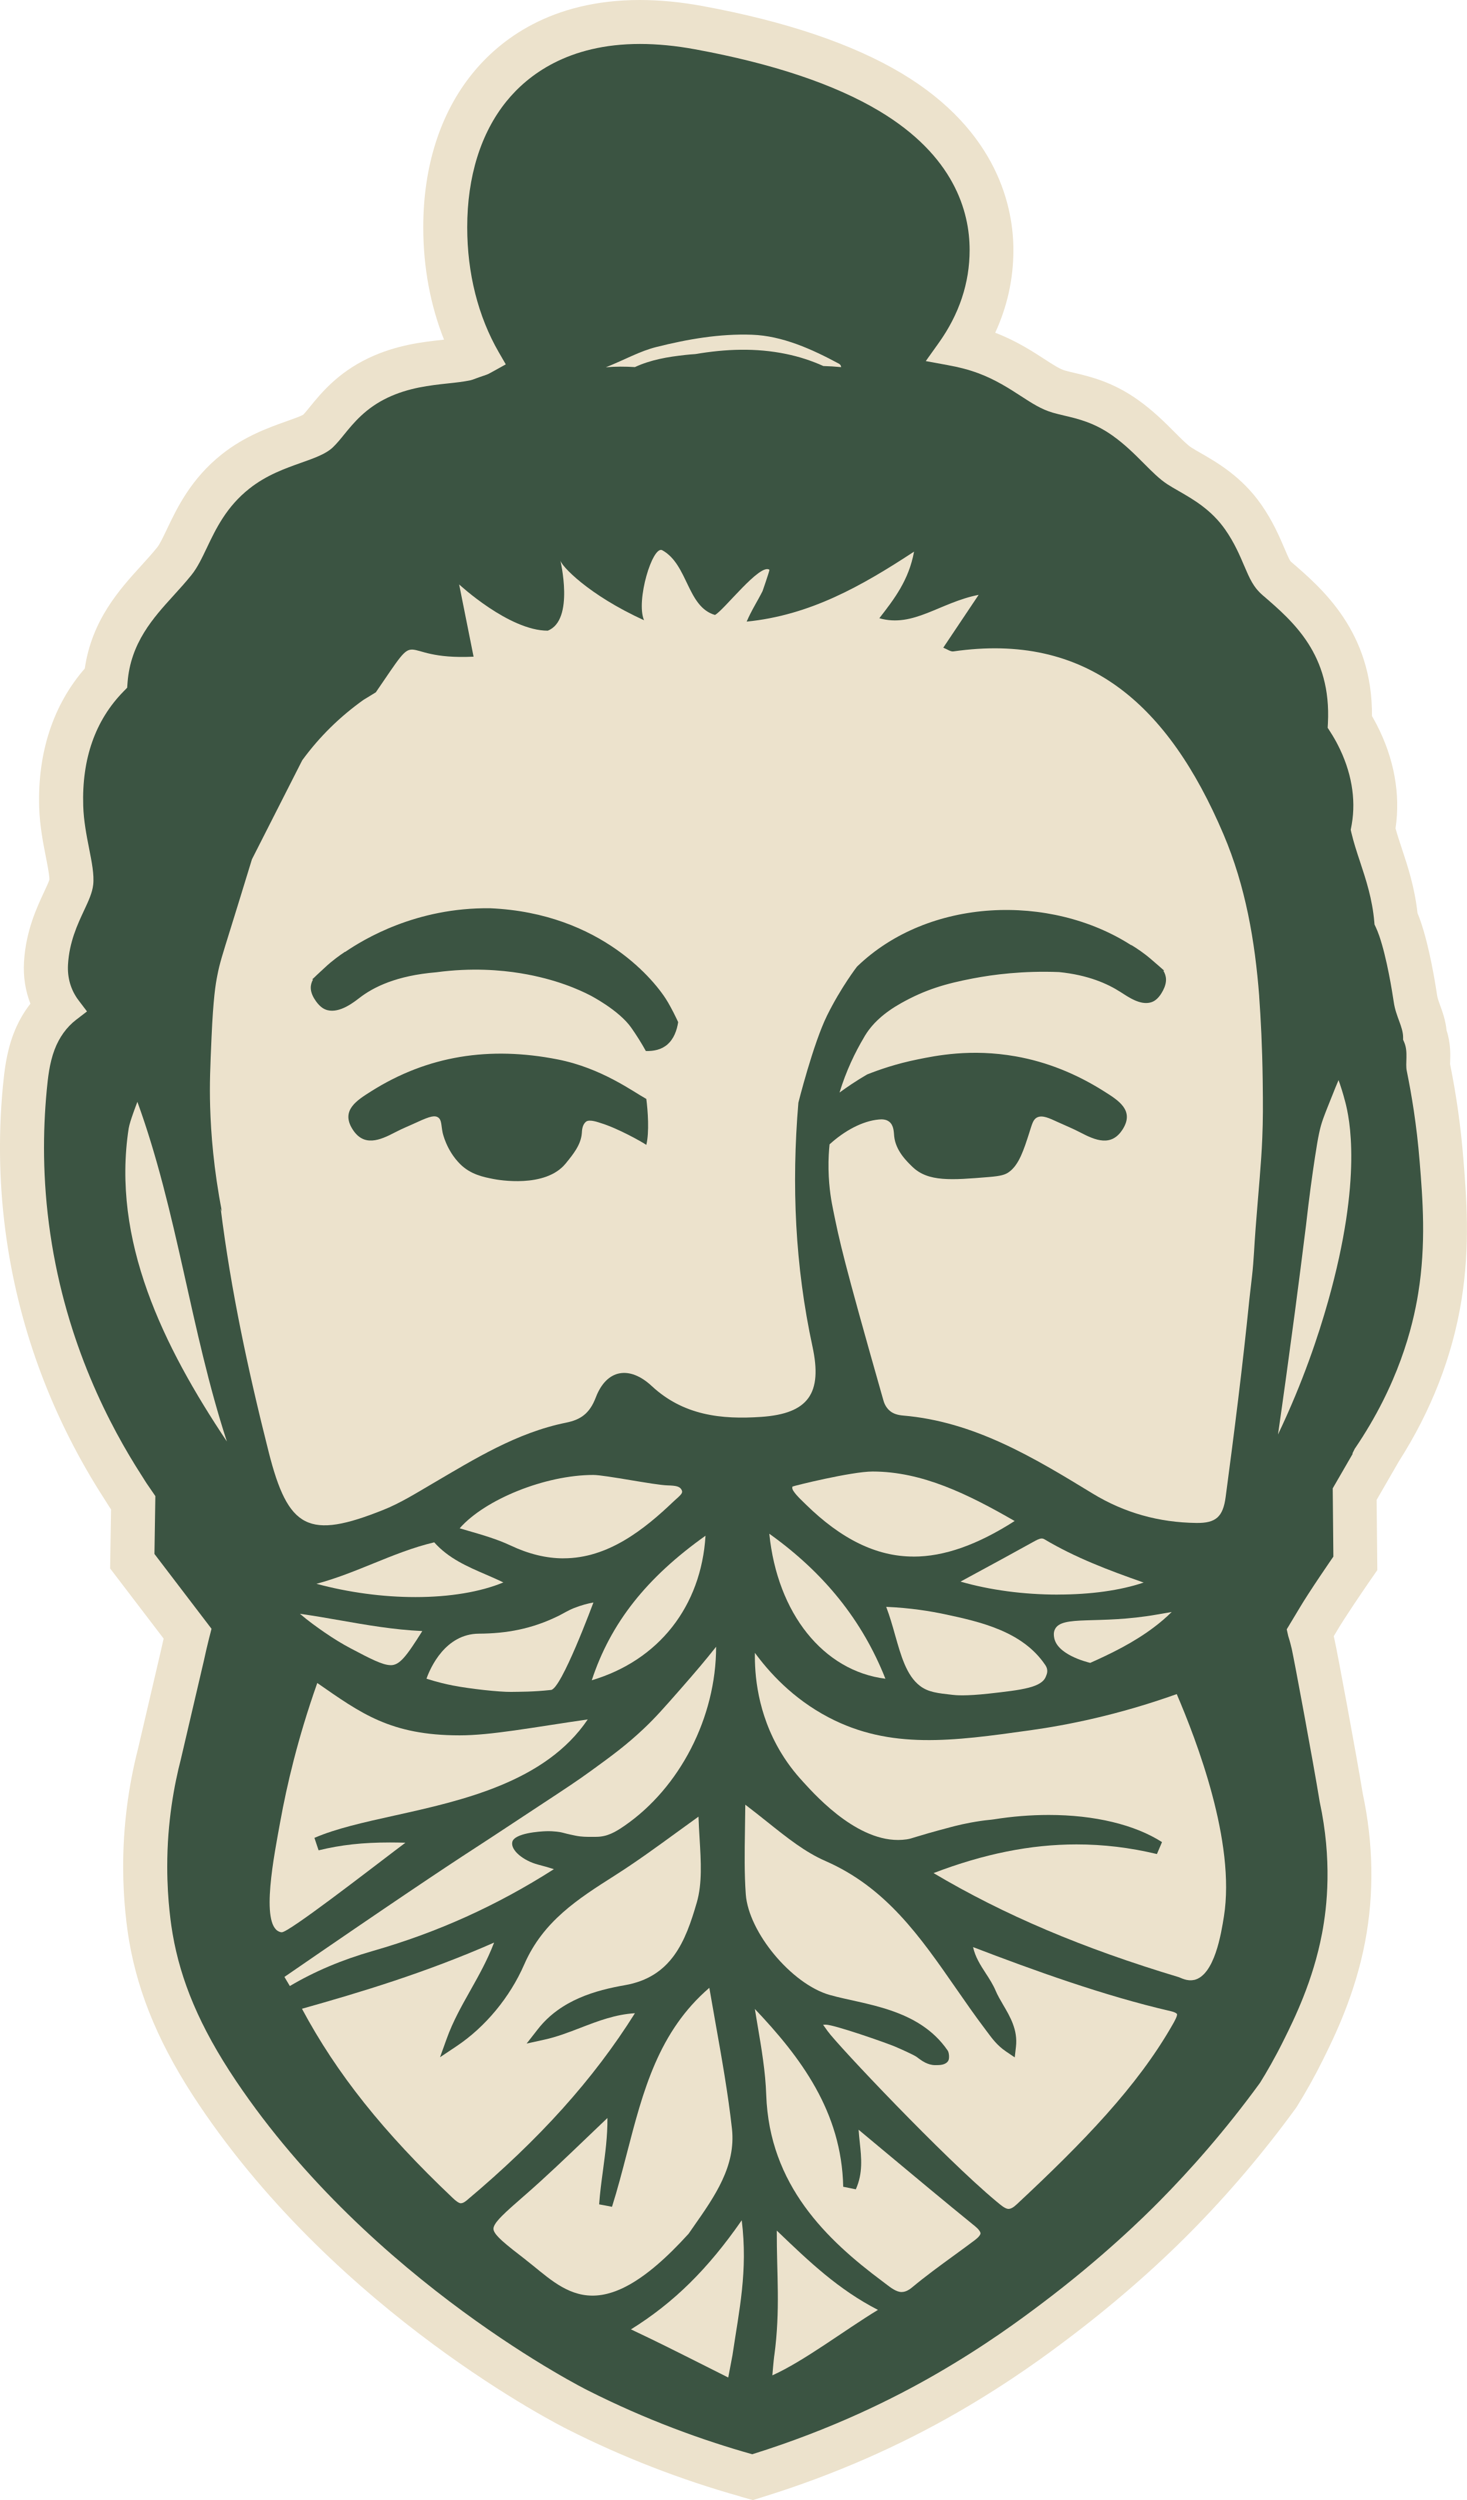 <svg viewBox="0 0 354.5 604.07" xmlns="http://www.w3.org/2000/svg" data-name="Layer 2" id="Layer_2">
  <defs>
    <style>
      .cls-1 {
        fill: #ece2cc;
      }

      .cls-1, .cls-2 {
        stroke-width: 0px;
      }

      .cls-2 {
        fill: #3b5442;
      }
    </style>
  </defs>
  <g data-name="Layer 1" id="Layer_1-2">
    <g>
      <path d="M178.92,603.22c-14.44-4.05-28.48-9.51-41.75-16.21-2.18-1.09-55.03-27.83-88.97-78.28-9.3-13.82-14.69-26.4-16.97-39.6-.54-3.15-1.46-9.69-1.47-18.08,0-9.62,1.21-19.23,3.61-28.58l5.5-23.57c.22-1,.45-2.01.67-2.97l-12.93-16.95.23-14.27-.38-.55-1.24-1.96c-12.4-19.24-20.35-40.31-23.6-62.53-1.78-12.18-2.1-24.61-.94-36.96l.05-.51c.3-3.05.75-7.67,2.51-12.33,1.02-2.7,2.41-5.18,4.11-7.35-1.23-3.15-1.76-6.56-1.55-10.1.44-7.46,3.09-13.12,4.84-16.87.52-1.11,1.15-2.47,1.3-3.01.02-1.02-.51-3.74-.87-5.56-.65-3.31-1.46-7.42-1.6-11.9-.41-13.24,3.39-24.78,11.02-33.55,1.69-11.71,8.46-19.15,13.49-24.69,1.43-1.57,2.74-3.02,4-4.57.64-.79,1.48-2.56,2.37-4.43,2.45-5.14,5.81-12.18,13.3-18.11,5.51-4.36,11.32-6.42,15.56-7.93,1.41-.5,3.3-1.17,4.05-1.58.44-.45,1.01-1.16,1.61-1.89,2.67-3.28,6.69-8.22,14.13-11.78,6.76-3.23,13.28-3.94,18.05-4.45.08-.01.17-.02.25-.03-3.3-8.3-5.02-17.53-5.02-27.15,0-14.71,4.1-27.54,11.84-37.11C120.69,9.68,133.06,0,154.62,0c4.8,0,9.91.49,15.21,1.47,20,3.68,36.15,9.14,48.01,16.22,23.53,14.07,27.05,32.8,27.05,42.72,0,6.96-1.48,13.66-4.4,19.99,5.06,1.93,9,4.49,11.9,6.37,2.06,1.34,3.69,2.39,4.92,2.75.74.21,1.49.39,2.28.57,3.93.93,9.3,2.2,15.38,6.52,3.72,2.64,6.6,5.53,8.92,7.86,1.55,1.56,3.02,3.03,3.98,3.65.68.44,1.45.88,2.26,1.34,3.98,2.29,9.97,5.73,14.68,12.5,2.81,4.03,4.41,7.81,5.59,10.57,1.05,2.47,1.31,2.99,1.66,3.28,7.41,6.37,19.63,16.88,19.48,37.2.4.7.78,1.39,1.15,2.1,4.2,8.14,5.77,16.79,4.54,25.05.4,1.47.92,3.02,1.49,4.76,1.48,4.46,3.14,9.49,3.82,15.72.28.66.54,1.34.77,2.03,2.1,6.09,3.48,14.57,3.98,17.92.09.6.38,1.39.71,2.31.57,1.56,1.32,3.62,1.57,6.09,1.01,3.07.92,5.84.86,7.59,0,.18-.01.35-.02.52,1.51,7.47,2.59,15.12,3.2,22.74.76,9.39,1.7,21.07-.45,34.35-2.19,13.54-7.27,26.61-15.11,38.9l-5.39,9.33.17,16.96-1.92,2.77c-1.59,2.3-6.11,8.94-7.92,12.05l-.69,1.15c.06.24.12.49.17.73.68,2.99,5.37,28.26,6.84,37.31,2.58,12.12,2.77,24.16.57,35.78-2.46,12.95-7.51,23.12-10.22,28.59-1.88,3.79-3.96,7.53-6.18,11.11l-.21.33-.23.32c-7.68,10.55-16.2,20.58-25.35,29.83-8.74,8.84-19.01,17.76-29.68,25.8-4.41,3.32-13.59,10.23-26.5,17.68-14.46,8.35-30.12,15.18-46.57,20.32l-3,.94-3.03-.85Z" class="cls-1"></path>
      <path d="M181.79,593.01c19.32-6.04,34.17-13.46,44.43-19.38,11.89-6.86,20.53-13.28,25.43-16.97,14.88-11.2,25.01-21.23,28.52-24.78,7.33-7.42,15.79-16.91,24.31-28.61,1.55-2.49,3.57-5.96,5.69-10.23,2.65-5.33,7.12-14.4,9.3-25.86,1.24-6.52,2.47-17.74-.57-31.84-1.45-8.99-6.18-34.42-6.75-36.92-.17-.77-.44-1.83-.85-3.1l-.36-1.63,2.91-4.84c2.42-4.14,8.36-12.73,8.36-12.73l-.16-16.49,4.81-8.32-.04-.14.55-1.1c10.55-15.49,14.02-29.37,15.34-37.57,1.95-12.01,1.08-22.82.35-31.81-.72-8.98-2-16.46-3.1-21.85h0c-.43-1.88.39-4.63-.63-6.99l-.27-.62v-.68c-.05-2.53-1.75-4.94-2.26-8.42-.35-2.39-1.65-10.62-3.51-16.02-.27-.77-.56-1.5-.88-2.18l-.26-.55-.05-.61c-.48-5.56-1.98-10.12-3.44-14.53-.8-2.41-1.55-4.69-2.1-7.03l-.16-.71.14-.72c.04-.2.08-.4.11-.61,1.07-6.22-.11-12.86-3.38-19.21-.55-1.07-1.15-2.11-1.85-3.19l-.59-.92.06-1.09c.86-16.63-8.35-24.55-15.74-30.91-2.28-1.96-3.16-4.03-4.5-7.16-1.05-2.46-2.35-5.53-4.54-8.67-3.35-4.82-7.73-7.34-11.25-9.36-.98-.56-1.9-1.09-2.72-1.62-1.92-1.24-3.69-3.02-5.74-5.08-2.14-2.15-4.57-4.58-7.55-6.7-4.39-3.12-8.26-4.04-11.67-4.84-.96-.23-1.87-.44-2.79-.71-2.74-.79-5.06-2.3-7.74-4.04-2.71-1.76-6.08-3.94-10.25-5.49-2.22-.82-4.57-1.45-7.41-1.96l-5.28-.97,3.12-4.37c4.96-6.94,7.48-14.5,7.48-22.47,0-9.37-3.8-22.81-21.88-33.61-10.77-6.43-25.73-11.45-44.49-14.89-4.66-.86-9.14-1.29-13.29-1.29-17.39,0-27.14,7.54-32.27,13.87-6.2,7.66-9.48,18.19-9.48,30.44,0,11.09,2.63,21.51,7.59,30.12l1.73,2.99-3.02,1.68c-.4.22-.8.44-1.19.64l-.43.18c-1.21.41-2.35.81-3.45,1.22l-.46.13c-1.65.35-3.5.55-5.46.76-4.23.46-9.49,1.02-14.6,3.47-5.29,2.53-8.17,6.07-10.48,8.91-.92,1.14-1.8,2.21-2.76,3.12-1.65,1.55-4.39,2.53-7.58,3.66-3.94,1.4-8.4,2.98-12.53,6.25-5.56,4.4-8.08,9.69-10.3,14.35-1.22,2.56-2.28,4.77-3.7,6.53-1.45,1.8-2.95,3.44-4.39,5.03-4.84,5.33-10.33,11.37-11.05,20.96l-.09,1.24-.87.89c-6.83,6.96-10.11,16.27-9.75,27.69.11,3.61.8,7.1,1.4,10.17.66,3.33,1.28,6.48,1.01,8.85-.23,1.98-1.11,3.87-2.23,6.26-1.58,3.38-3.54,7.58-3.86,13.01-.19,3.22.69,6.21,2.55,8.66l2.04,2.69-2.68,2.06c-2.25,1.74-4.03,4.21-5.15,7.16-1.27,3.35-1.62,6.98-1.88,9.63l-.04.45c-.89,9.49-1.06,21.23.88,34.44,3.89,26.57,14.42,46.51,22.08,58.4l1.13,1.79,2.18,3.18-.22,13.98,13.79,18.08-.56,2.18c-.4,1.54-.85,3.52-1.3,5.58l-5.53,23.68c-1.61,6.24-3.32,15.2-3.31,26.05,0,8.45,1.05,14.75,1.31,16.28,1.92,11.12,6.42,22.26,15.32,35.49,32.76,48.71,84.95,74.74,84.95,74.74,14.14,7.14,27.68,12.05,39.84,15.47" class="cls-2"></path>
      <path d="M304.29,240.75c-1.03-13.4-3.3-26.63-8.63-39.15-13.45-31.62-33.18-48.85-65.27-44.2-.68.1-1.48-.52-2.45-.9,2.7-4.03,5.15-7.69,8.55-12.77-9.39,1.85-15.77,8.01-24,5.65,3.58-4.6,7.14-9.21,8.39-16.09-12.78,8.39-25.17,15.38-40.45,16.91,1.18-2.76,2.69-5.06,3.85-7.39,0,0,1.6-4.61,1.66-5.13-2.25-1.7-11.05,9.83-13.17,10.91-6.76-1.97-6.48-12.17-12.72-15.63-2.34-1.3-6.44,12.2-4.42,16.9-13.46-6.11-20.23-13.31-20.25-14.57,0,0,3.54,14.54-3.02,17.1-9.37,0-21.41-11.18-21.41-11.18l3.49,17.46c-19.51.94-11.98-8.38-23.62,8.61l-3.02,1.85c-5.63,4.02-10.58,8.84-14.77,14.58l-12.15,23.92c-2.22,7.26-3.98,12.95-5.1,16.55-2.15,6.92-2.67,8.51-3.25,11.44-.45,2.25-.99,5.54-1.41,15-.32,7.24-.5,11.3-.34,16.81.19,6.43.85,15.08,2.84,25.31-.09-.24-.2-.48-.29-.73,2.46,19.76,6.67,39.33,11.59,58.81,4.72,18.67,9.63,21.27,27.81,13.97,4.06-1.63,7.83-4,11.63-6.22,10.32-6.04,20.48-12.4,32.45-14.82,3.47-.7,5.67-2.17,7.16-6.08,2.65-6.95,8.23-7.69,13.51-2.78,7.67,7.14,16.89,8.13,26.45,7.47,11.42-.78,14.85-5.68,12.41-16.98-4.21-19.51-5.09-38.94-3.41-58.95,0,0,3.59-14.29,6.94-21.07,3.35-6.78,7.21-11.78,7.21-11.78,17.36-16.8,46.75-17.7,66.25-5.21.03,0,.06,0,.1,0,1.18.71,3,1.91,4.73,3.41,1.46,1.27,2.45,2.09,3.18,2.77-.07,0-.15,0-.22,0,.78,1.25.97,2.76-.07,4.76-.89,1.72-1.87,2.57-2.9,2.88-2.59.78-5.47-1.27-7.46-2.54-3.04-1.94-7.7-4.06-14.77-4.77-8.73-.34-15.86.59-20.83,1.54-6.56,1.26-11.47,2.67-17.39,6-3.89,2.19-7.07,4.89-9.01,8.4-2.04,3.45-4.19,7.85-5.82,13.17.93-.68,1.91-1.36,2.94-2.05,1.28-.85,2.52-1.62,3.73-2.32,2.94-1.17,7.1-2.61,12.22-3.64,4.27-.87,12.86-2.66,23.7-.73,7.45,1.32,14.6,4.17,21.42,8.5,3.34,2.11,7.24,4.5,4.5,8.99-2.75,4.5-6.68,2.8-10.41.85-1.75-.92-3.61-1.66-5.41-2.49-1.95-.9-3.64-1.71-4.89-1.12-1.04.49-1.26,1.61-1.92,3.65-1.35,4.21-2.51,7.83-4.93,9.56-.89.64-1.88.97-4.86,1.21-9.04.75-14.67,1.21-18.46-2.45-1.43-1.38-4.07-3.94-4.42-7.4-.1-.98-.07-2.63-1.2-3.51-.83-.66-1.91-.59-2.48-.54-3.99.35-8.34,2.73-11.94,6.01-.14,1.39-.3,3.48-.25,6.02.08,4.77.82,8.32,1.1,9.71,1.59,7.83,2.38,11.74,12.14,46.05.12.43.48,1.7,1.59,2.62.8.67,1.85,1.01,3.14,1.12,17.25,1.46,31.55,10.12,45.82,18.83,7.71,4.7,16.03,7.01,25.11,7.13,4.71.06,6.43-1.47,7.07-6.29,2.11-15.84,4.11-31.69,5.71-47.57,0,0,.38-3.4.67-5.89.43-3.68.53-7.39.83-11.08.01-.16.03-.35.04-.54.75-9.77,1.33-15.15,1.6-21.68.18-4.46.18-7.62.1-13.95-.11-8.09-.47-14.98-.85-20.23M156.17,276.63c-1.02-.72-6.89-4.01-10.95-5.25-.49-.15-2.79-1.03-3.62-.34-.94.78-.96,2.15-1,2.74-.2,2.81-2.09,5.13-3.91,7.36-4.92,6.03-16.34,3.95-17.39,3.75-2.46-.48-5.54-1.08-8.08-3.59-3.39-3.36-4.26-7.63-4.26-7.63-.38-1.88-.21-3.12-1.14-3.7-.72-.45-1.72-.35-4.89,1.12-1.8.84-3.66,1.57-5.41,2.49-3.73,1.95-7.66,3.66-10.41-.85-2.74-4.48,1.16-6.87,4.5-8.99,13.78-8.73,28.76-10.97,45.12-7.76,10.61,2.08,18.16,7.74,21.45,9.55.37,2.83.76,8.03,0,11.1M161.27,252.38c-1.44,1.25-3.29,1.63-5.2,1.57-1.17-2.11-2.39-4.01-3.55-5.66-3.03-4.28-9.95-7.81-9.95-7.81-2.38-1.22-8.09-3.9-16.8-5.32-4.7-.76-11.75-1.39-20.34-.23-9.62.79-15.18,3.58-18.54,6.17-1.42,1.09-4.75,3.73-7.74,2.99-1.07-.26-2.12-1.05-3.14-2.68-1.21-1.93-1.1-3.45-.36-4.75-.08,0-.15.02-.23.02.73-.73,1.71-1.61,3.17-2.97,1.72-1.61,3.56-2.92,4.75-3.71.03,0,.07,0,.1-.01,4.4-2.99,17.09-10.77,35.04-10.53,26.91,1.18,40.17,17.89,42.97,22.79.93,1.62,1.73,3.21,2.43,4.73-.32,2.02-1.05,4.04-2.59,5.38" class="cls-1"></path>
      <path d="M31.1,272.62c-4.17,27.02,8.26,52.56,23.73,75.69-8.8-26.92-11.94-55.41-21.63-82.08,0,0-1.84,4.73-2.1,6.39" class="cls-1"></path>
      <path d="M323.46,260.98c-.25.57-.49,1.15-.73,1.74-.92,2.36-2.38,5.85-3,7.62-.79,2.24-1.18,4.14-1.96,9.22-.65,4.23-1.42,9.8-2.17,16.49-.87,7.02-1.78,14.09-2.72,21.21-1.31,9.89-2.66,19.68-4.05,29.35,6.03-12.64,9.76-23.87,12.1-32.16,8.45-30,5.1-44.51,4.17-48.12-.59-2.29-1.2-4.13-1.64-5.34" class="cls-1"></path>
      <path d="M203.26,88.71c-1.44-.14-2.88-.23-4.3-.27-2.87-1.29-5.87-2.27-8.96-2.9-7.33-1.53-14.7-1.22-21.98.02h-.02c-.77.04-1.55.12-2.34.2-4.31.47-8.39,1.16-12.24,2.94-2.35-.15-4.68-.16-7.02.05,4.85-1.94,8.14-3.88,12.24-4.91,7.53-1.89,15.29-3.24,23.08-2.96,7.35.26,14.51,3.5,20.99,6.99.38.21.55.53.55.85" class="cls-1"></path>
      <path d="M111.43,532.38c-.59,0-1.38-.67-2.06-1.32-16.72-15.84-28.01-30-36.4-45.69,13.94-3.92,29.9-8.71,46.43-15.99-1.63,4.27-3.74,8.01-5.79,11.66-2.15,3.82-4.17,7.43-5.64,11.5l-1.64,4.55,4.02-2.69c6.93-4.63,12.88-11.82,16.32-19.71,4.57-10.5,13-15.86,21.92-21.53l.29-.19c4.88-3.11,9.65-6.57,14.7-10.25,1.68-1.22,3.41-2.48,5.21-3.77.06,1.82.17,3.59.27,5.33.33,5.56.65,10.8-.67,15.38-2.72,9.42-6.1,18.05-17.41,20.02-6.86,1.2-15.44,3.49-21,10.62l-2.72,3.48,4.31-.95c3.02-.66,5.93-1.79,8.74-2.87,4.12-1.59,8.37-3.23,13.12-3.51-10.03,15.97-23.01,30.4-40.63,45.21-.56.47-1.02.7-1.39.7" class="cls-1"></path>
      <path d="M68.73,477.68c25.63-17.65,38.76-26.41,46.03-31.12,5.17-3.35,10.29-6.77,15.44-10.15,6.8-4.47,9.21-6.05,12.83-8.68,4.85-3.52,8.3-6.05,12.44-9.95,2.86-2.69,4.93-5.05,8.97-9.65,3.94-4.5,5.89-6.81,8.61-10.23,0,17.07-8.77,34.02-22.1,43.23-2.26,1.56-4.21,2.7-6.91,2.7-1.5,0-2.56.04-3.81-.1-.83-.09-1.51-.26-2.37-.44-1.31-.28-1.62-.42-2.36-.57,0,0-1.48-.31-3.52-.25-1.45.04-7.73.45-8.19,2.63-.41,1.99,2.69,4.5,6.23,5.44,1.26.33,2.54.68,3.83,1.1-13.8,8.81-28.14,15.29-43.74,19.76-7.46,2.14-14.05,4.92-20.07,8.48l-1.31-2.2Z" class="cls-1"></path>
      <path d="M94.41,402.35c-1.97,0-5.04-1.62-9.69-4.07-2.01-1.06-4.06-2.31-6.27-3.83-1.94-1.34-3.96-2.79-5.97-4.51,3.19.44,6.38,1,9.7,1.58,6.38,1.12,12.94,2.27,19.87,2.59-3.9,6.21-5.49,8.25-7.64,8.25h0Z" class="cls-1"></path>
      <path d="M243.74,533.74c-.78,0-1.73-.79-2.82-1.7l-.23-.19c-12.54-10.45-38.31-37.72-40.68-41.06-.36-.51-.73-1.03-1.11-1.55.22-.02.43-.03.64-.03,2.03,0,14.55,4.37,16.79,5.32,1.05.45,4.51,1.97,5.19,2.49,1.23.93,2.63,1.97,4.48,1.97h0c1.05,0,2.5.02,3.15-1.06.32-.53.21-1.95-.14-2.46-7.04-10.29-20.17-11.07-28.52-13.44-9.17-2.61-19.59-15.1-20.27-24.31-.36-4.94-.29-9.93-.2-15.71.03-1.89.06-3.86.08-5.95,1.86,1.41,3.58,2.79,5.28,4.14,4.92,3.93,9.17,7.32,14.09,9.47,14.64,6.4,22.86,18.25,31.56,30.79,2.27,3.27,4.62,6.66,7.07,9.89l.53.71c1.12,1.51,2.38,3.21,4.4,4.58l2.18,1.48.3-2.61c.46-4.02-1.41-7.22-3.07-10.04-.7-1.2-1.37-2.33-1.86-3.5-.64-1.5-1.52-2.86-2.38-4.18-1.29-1.99-2.52-3.9-3.06-6.32,14.66,5.62,31.77,11.8,47.76,15.48,1.33.31,1.51.68,1.51.68.18.41-.66,1.89-1.07,2.6-8.5,14.91-21.52,28.36-37.69,43.44-.75.7-1.4,1.06-1.92,1.06" class="cls-1"></path>
      <path d="M217.91,553.82c-1.3,0-2.58-.99-3.94-2.03l-.71-.54c-13.47-10.05-27.35-23.26-28.1-45.06-.19-5.6-1.13-11.16-2.13-17.04-.21-1.22-.42-2.47-.62-3.73,11.04,11.65,20.98,24.8,21.35,42.96l3.05.62c1.75-3.91,1.35-7.64.96-11.26-.11-1.07-.23-2.11-.29-3.14,1.98,1.65,3.95,3.29,5.91,4.93,7.6,6.34,14.77,12.33,22.18,18.35,1.28,1.04,1.37,1.61,1.37,1.76,0,.18-.15.71-1.39,1.65-1.68,1.27-3.38,2.5-5.08,3.74-3.34,2.43-6.8,4.95-10.04,7.65-.91.76-1.73,1.13-2.52,1.13" class="cls-1"></path>
      <path d="M187.11,569.16c1.5-11.02.56-19.79.6-30.19.11.1.21.21.32.31,7.48,7.16,14.58,13.96,24.13,18.85-8.12,4.93-17.82,12.36-25.52,15.82,0,0,.3-3.6.46-4.79" class="cls-1"></path>
      <path d="M127.09,546.06c-4.74-3.66-7.81-6.03-7.85-7.5-.04-1.47,2.87-4.01,7.29-7.87l.44-.38c4.99-4.36,9.81-8.97,14.9-13.85,1.6-1.53,3.24-3.1,4.92-4.7.03,4.45-.54,8.61-1.08,12.66-.36,2.67-.73,5.43-.93,8.21l3.11.59c1.35-4.26,2.49-8.67,3.6-12.94,3.91-15.08,7.61-29.37,19.92-39.97.48,2.81.98,5.63,1.48,8.44,1.49,8.38,3.04,17.05,3.99,25.62.99,8.99-4.19,16.37-9.2,23.52l-1.27,1.83c-21.97,24.25-30.21,13.38-39.31,6.36" class="cls-1"></path>
      <path d="M68.12,466.89c-.32,0-.52-.09-.64-.14-4.6-1.83-1.2-18.64.27-26.74,1.53-8.41,4.15-19.87,8.92-33.35,10.52,7.29,17.66,12.65,34.4,12.65,7.63,0,17.48-1.9,30.96-3.85-10.21,15.14-30.37,19.61-46.76,23.24-7.27,1.61-14.14,3.14-19.29,5.38l1.01,3.01c5.39-1.32,10.7-1.9,17.21-1.9,1.21,0,2.46.02,3.77.06l-2.87,2.17c-6.15,4.66-25.28,19.47-27,19.47" class="cls-1"></path>
      <path d="M100.37,385.9c-7.85,0-16.14-1.12-23.9-3.21,4.75-1.26,9.27-3.1,13.68-4.89,4.77-1.94,9.7-3.94,14.78-5.13,3.46,3.89,8.01,5.85,12.41,7.75,1.43.62,2.89,1.25,4.3,1.94-5.53,2.29-12.94,3.54-21.27,3.54h0Z" class="cls-1"></path>
      <path d="M109.66,407.31c-1.83-.35-4.07-.88-6.6-1.69,0-.01.02-.06.04-.12.91-2.51,4.5-10.71,12.62-10.76,6.63-.04,12.76-1.11,19.24-4.3,1.07-.53,2.26-1.29,3.73-1.88,1.76-.7,3.37-1.11,4.71-1.36,0,0-7.8,21.14-10.29,21.14h0c-4.24.47-7.29.43-9.57.47-2.81.05-10.08-.76-13.89-1.51" class="cls-1"></path>
      <path d="M143,406c4.55-13.8,13.17-24.75,27.49-34.93-1.05,17.08-11.3,30.12-27.49,34.93" class="cls-1"></path>
      <path d="M136.2,376.54c-4.18,0-8.38-1.02-12.83-3.11-3.26-1.53-6.76-2.54-10.14-3.52-.72-.21-1.43-.42-2.15-.63,6.06-6.94,20.63-12.89,32.3-12.89,2.86,0,14.74,2.43,17.92,2.52,2.06.06,2.99.23,3.42,1.1.28.58.16.9-1.26,2.15-.23.21-.46.41-.67.61-7.12,6.8-15.85,13.76-26.58,13.76h0Z" class="cls-1"></path>
      <path d="M175.97,574.47c-3.54-1.78-14.9-7.52-18.73-9.35-1.56-.74-3.14-1.5-4.77-2.28,10.31-6.41,18.56-14.53,26.77-26.36,1.52,12.33-.64,21.76-2.24,32.62l-1.02,5.37Z" class="cls-1"></path>
      <path d="M213.96,405.63c-15-1.89-26.11-15.77-28.06-35.04,13.29,9.49,22.5,21,28.06,35.04" class="cls-1"></path>
      <path d="M220.75,376.11c-8.89,0-17.43-4.15-26.11-12.68l-.46-.45c-.9-.87-2.77-2.68-2.73-3.47,0-.23.05-.31.05-.31.19-.15,14.26-3.64,19.36-3.64,12.01,0,23.13,5.51,34.33,11.96-9.03,5.78-17.05,8.6-24.45,8.6h0Z" class="cls-1"></path>
      <path d="M255.62,385.3c-8.25,0-16.45-1.1-23.51-3.14l2.56-1.39c5.09-2.76,10.04-5.44,14.95-8.17.81-.45,1.55-.86,2.12-.86.14,0,.36.02.66.2,7.47,4.45,15.5,7.48,23.96,10.45-5.59,1.89-12.78,2.9-20.73,2.9h0Z" class="cls-1"></path>
      <path d="M263.47,401.8c-.99-.24-8.17-2.06-8.75-6.22-.06-.4-.15-1.07.16-1.8,1.58-3.66,10.45-1.15,24.75-3.67,1.17-.21,2.34-.41,3.51-.61-1.35,1.34-2.81,2.59-4.42,3.79-4.75,3.57-10.11,6.21-15.25,8.5" class="cls-1"></path>
      <path d="M288.54,478.4c-1.7.39-3.18-.51-3.74-.68-23.22-6.98-42.13-15-59.21-25.13,12.17-4.66,23.5-6.93,34.54-6.93,6.52,0,12.88.76,19.44,2.33l1.23-2.89c-6.61-4.23-16.34-6.56-27.39-6.56-4.35,0-8.82.36-13.28,1.07-.68.11-1.72.17-3.08.37-3.52.51-6.14,1.19-7.52,1.56-9.05,2.4-8.86,2.66-10.45,2.9-10.87,1.61-21.55-10.09-24.94-13.82-1.22-1.34-3.26-3.6-5.36-7.05-5.85-9.64-6.44-19.21-6.36-24.2,3.36,4.58,9.04,10.99,17.78,15.58,14.96,7.86,30.05,5.75,48.7,3.14,8.9-1.24,21.2-3.66,35.46-8.75,4.78,11.17,14.26,35.74,11.4,53.73-.65,4.09-2.26,14.22-7.22,15.35" class="cls-1"></path>
      <path d="M230.16,409.52c-3.54-.41-5.81-.6-7.87-2.18-3.23-2.48-4.56-7.22-5.98-12.23-.64-2.28-1.3-4.6-2.16-6.85,5.91.25,10.72,1.06,14.09,1.77,8.7,1.85,18.9,4.15,24.37,12.32.86,1.29.29,2.29.15,2.67-.97,2.72-5.66,3.3-13.79,4.2-5.7.63-8.02.4-8.83.3" class="cls-1"></path>
    </g>
  </g>
</svg>